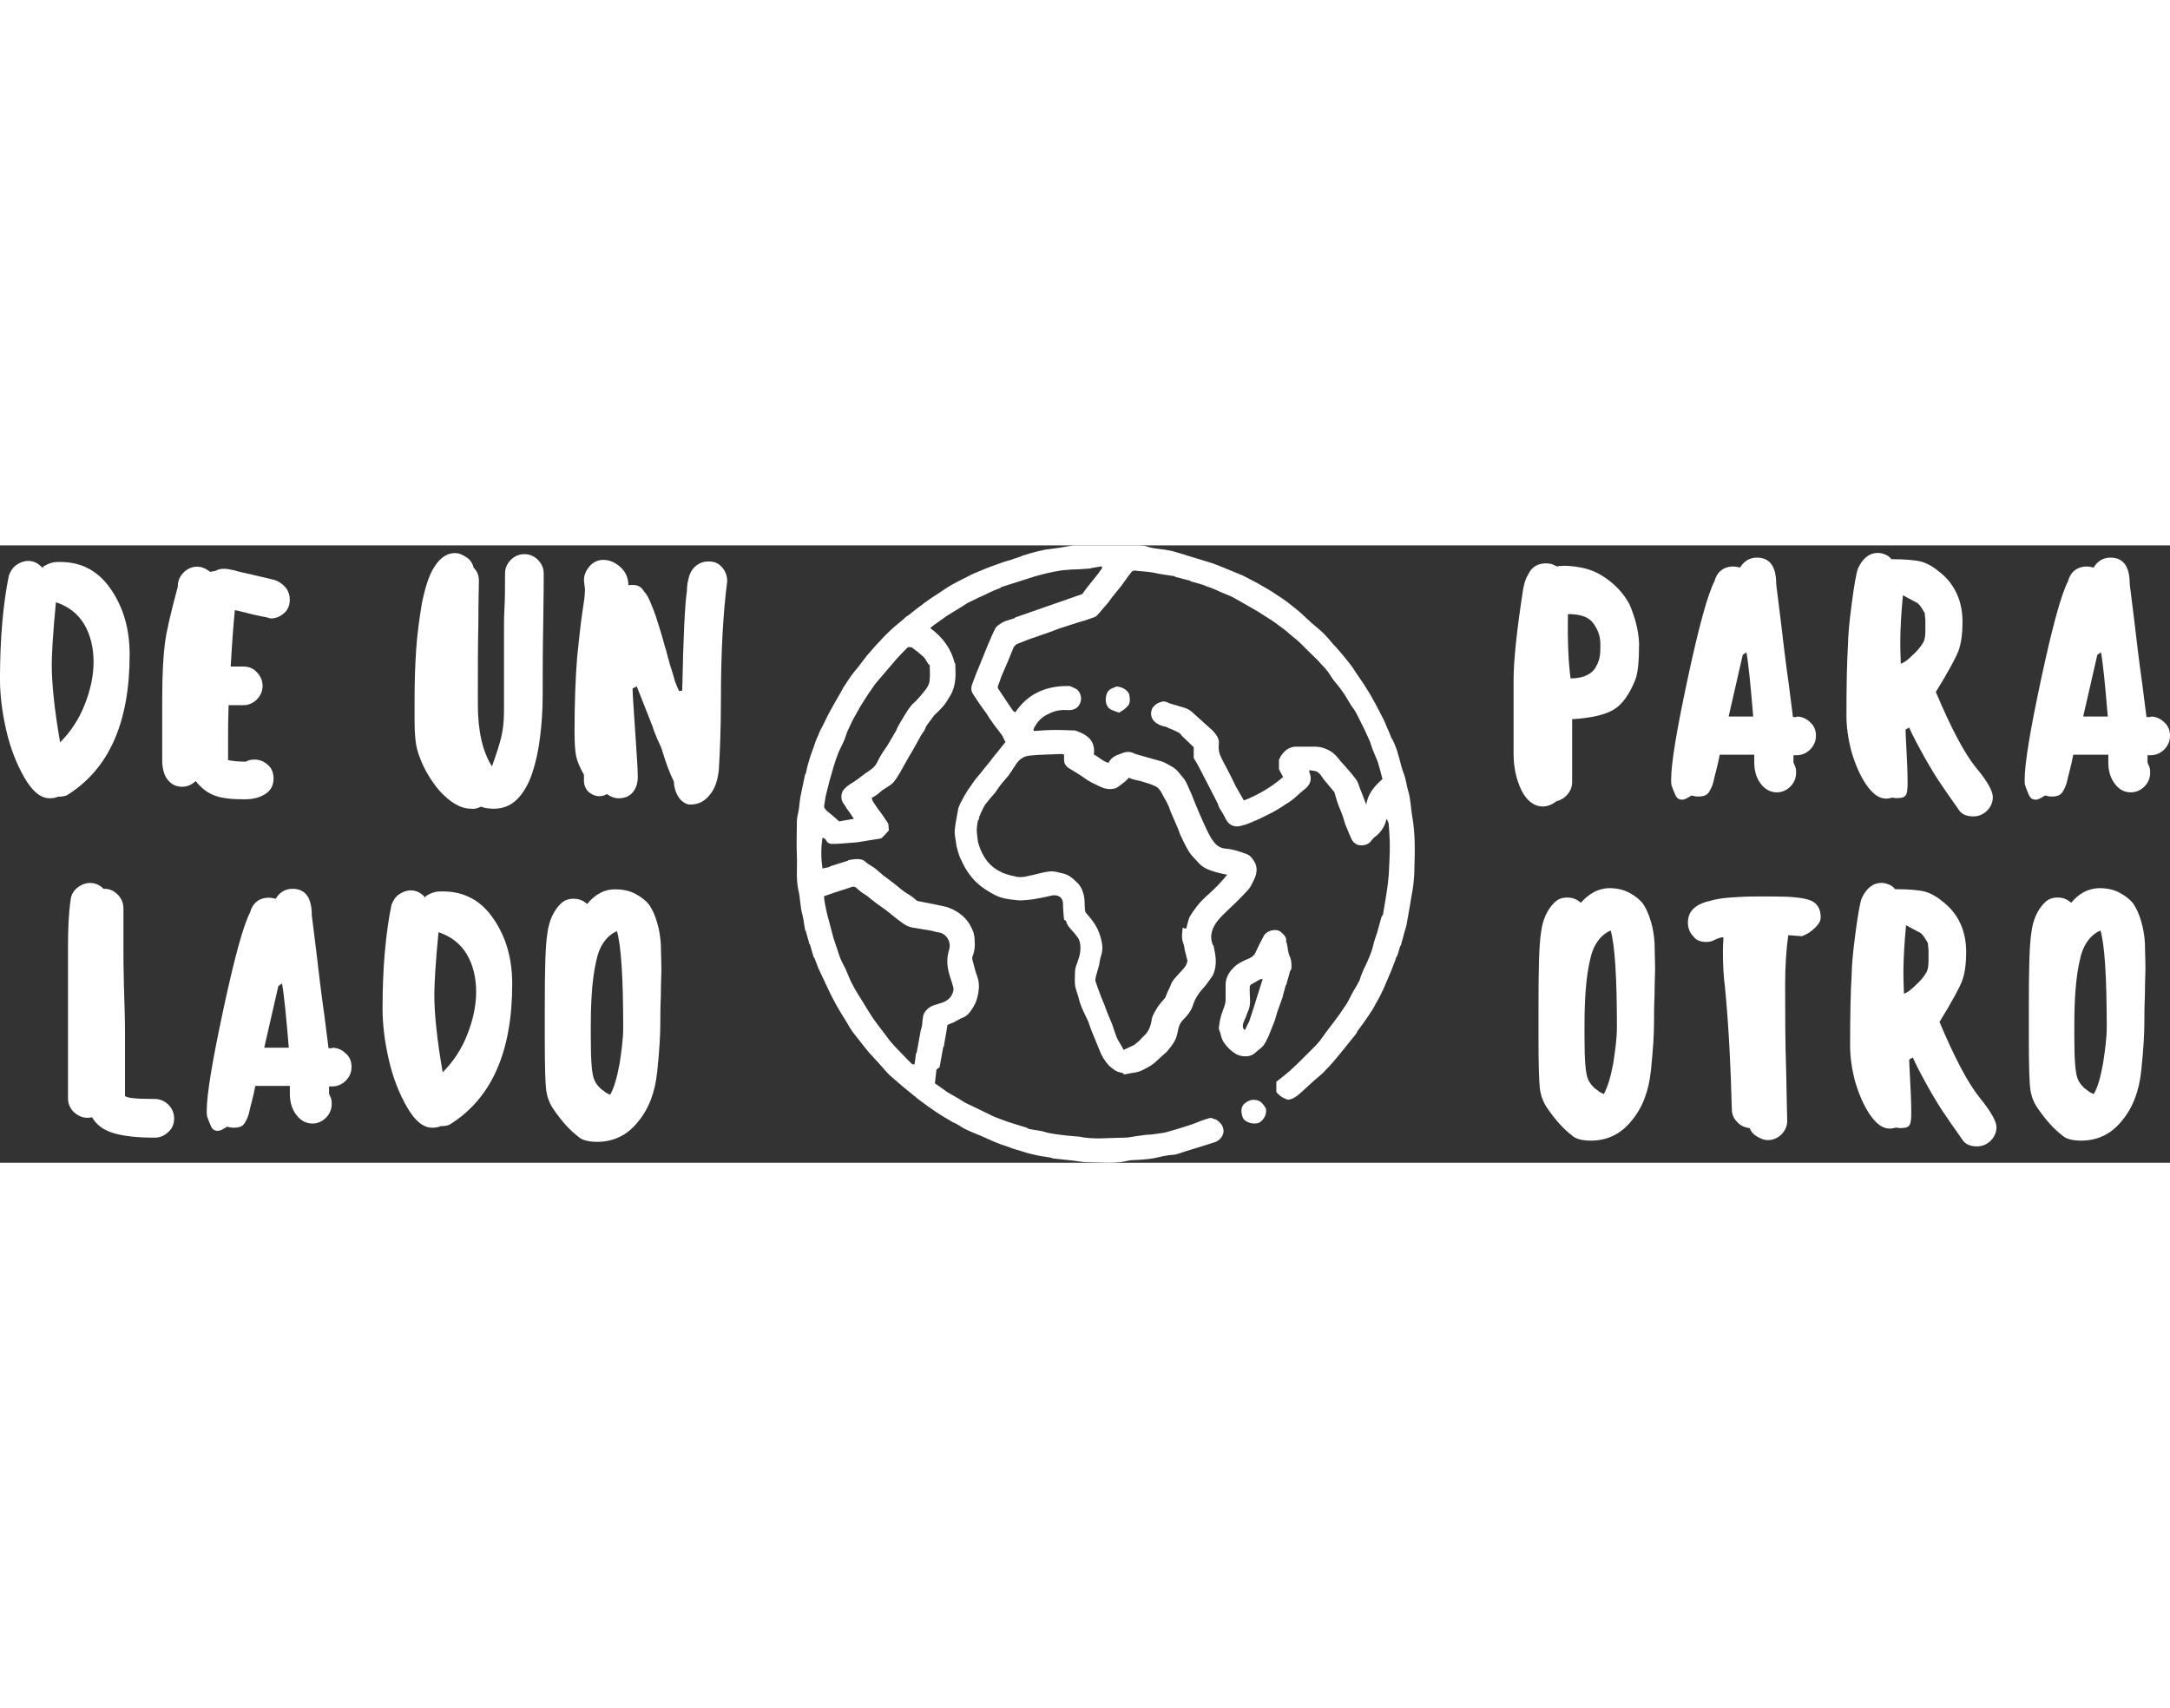 <?xml version="1.0" encoding="UTF-8"?> <svg xmlns="http://www.w3.org/2000/svg" version="1.1" id="Capa_1" x="0" y="0" viewBox="0 0 415.03 118.09" style="enable-background:new 0 0 415.03 118.09" xml:space="preserve" width="150"><rect x="0" y="0" width="415.03" height="118.09" fill="#333333" stroke="none"/><style>.st0{fill:#fff}</style><path class="st0" d="M-17.09-43c-.8-.9-1.7-1.4-2.8-1.4-.8 0-1.6.3-2.3.8-.7.5-1.1 1.2-1.4 2-1.1 5.4-1.7 12-1.7 19.8 0 3.1.4 6.3 1.2 9.8.8 3.5 2 6.5 3.5 9.1s3.1 3.9 4.8 3.9c.6 0 1.2-.1 1.6-.3.8 0 1.5-.1 1.9-.4 7.9-5 11.8-13.9 11.8-26.8 0-4.9-1.2-9-3.6-12.5s-5.6-5.2-9.7-5.2c-.5 0-1 0-1.4.1s-.7.2-.9.3l-.6.3c-.2.1-.3.2-.4.3v.2zm2.5 6.5c2.4.8 4.2 2.2 5.4 4.2s1.8 4.5 1.8 7.2-.6 5.4-1.7 8.2c-1.1 2.8-2.7 5.2-4.7 7.2-1.1-6.3-1.6-11.3-1.6-14.8 0-1.8.2-5.9.8-12z" transform="translate(25.286 47.37)"></path><path class="st0" d="M-8.19-42.3c-.8-.6-1.6-1-2.5-1s-1.7.3-2.5 1c-.7.7-1.1 1.4-1.2 2.4 0 .5-.1.8-.2 1.1-1.2 4.5-2 7.9-2.3 10.3-.3 2.4-.5 5.9-.5 10.6v11.5c0 1.6.3 2.9 1 3.8.7.9 1.6 1.4 2.8 1.4 1 0 1.9-.4 2.6-1.1C-9.89-.9-8.69 0-7.29.5c1.3.5 3.2.7 5.6.7 1.6 0 2.9-.3 4-1s1.6-1.7 1.6-3c0-1.1-.4-2-1.1-2.6-.8-.7-1.6-1-2.6-1-.6 0-1.1.1-1.6.4-1.3 0-2.4-.1-3.4-.3v-5c0-.7 0-2.6.1-5.5h2.8c1 0 1.9-.4 2.6-1.1.7-.7 1.1-1.6 1.1-2.6s-.4-1.9-1.1-2.6c-.7-.8-1.6-1.1-2.6-1.1h-2.4c.3-5.3.6-8.9.8-10.8l1.7.4c1.1.3 2.3.6 3.4.8 1.2.2 1.7.4 1.7.4 1 0 1.8-.3 2.6-1s1.1-1.6 1.1-2.6c0-.8-.2-1.5-.7-2.2-.5-.6-1.1-1.1-1.8-1.4-.4-.2-1.1-.3-1.8-.5-.8-.2-1.8-.4-3-.7-1.3-.3-2.4-.5-3.3-.8-.9-.2-1.5-.3-1.9-.3-.7 0-1.2.1-1.7.4-.7.1-1 .2-1 .2z" transform="translate(48.412 47.37)"></path><path class="st0" d="M7.31 2.6c.7.3 1.6.4 2.5.4 1.7 0 3.2-.6 4.4-1.8s2.2-2.9 2.9-5c.7-2.1 1.2-4.4 1.5-6.9.3-2.4.5-5.1.5-8 0-3.6 0-8.1.1-13.5s.1-8.7.1-9.8c0-1-.4-1.9-1.1-2.6s-1.6-1.1-2.6-1.1-1.9.4-2.6 1.1c-.7.7-1.1 1.6-1.1 2.6 0 2.5 0 4.6-.1 6.4-.1 1.8-.1 3.3-.1 4.7v15.2c0 2-.2 3.6-.5 4.9-.3 1.3-.9 3.2-1.8 5.7-1.8-2.8-2.7-6.8-2.7-11.9 0-6.1 0-11.3.1-15.5 0-4.2.1-6.9.1-8.1 0-1-.3-1.8-1-2.5-.2-.8-.6-1.5-1.4-2-.7-.5-1.4-.8-2.2-.8-1.5 0-2.8.9-3.9 2.6s-1.8 4.1-2.4 7c-.5 3-.9 5.9-1.1 8.9-.2 2.9-.3 6.1-.3 9.5v4.2c0 2.5.2 4.3.5 5.4.8 2.8 2.2 5.4 4.2 7.8C1.41 1.8 3.41 3 5.41 3c.7.1 1.3-.1 1.9-.4z" transform="translate(84.682 47.37)"></path><path class="st0" d="M22.21-19.5c-.2-.4-.5-1.1-.8-1.9-.2-.8-.5-1.8-.9-3-.3-1.2-.6-2-.7-2.6-.2-.6-.4-1.3-.7-2.4-.4-1.5-.8-2.6-1-3.3-.2-.7-.5-1.6-.9-2.6s-.7-1.7-.9-2.1c-.2-.4-.5-.8-.9-1.3-.3-.5-.7-.8-1-.9-.4-.2-.8-.2-1.2-.2-.3 0-.6 0-.7.1 0-1.4-.5-2.6-1.5-3.5s-2.1-1.4-3.3-1.4c-1 0-1.9.4-2.6 1.2-.7.8-1.1 1.7-1.1 2.7l.2 1.8c0 1-.2 2.4-.5 4.3s-.6 4.8-1 8.6c-.3 3.8-.5 8.5-.5 14.2 0 2.1.1 3.7.3 4.7s.7 2.2 1.5 3.6v1.1c0 .9.3 1.6.9 2.2.6.5 1.3.8 2 .8.5 0 1-.1 1.5-.4.7.5 1.4.8 2.3.8 1.1 0 2-.4 2.6-1.1.7-.8 1-1.8 1-3.1 0-1.2-.2-4.1-.5-8.6s-.5-7.3-.5-8.2l.8-.4 3 7.6c.1.4.4 1.2.9 2.4.5 1.1.9 1.9 1 2.4.7 2.3 1.4 4.2 2.2 5.8v.1c.1 1.5.6 2.7 1.5 3.6.6.5 1.1.7 1.6.7 1.6 0 2.8-.6 3.8-1.9 1-1.2 1.5-2.8 1.7-4.8.2-3.2.4-7.7.4-13.5 0-8.8.4-16.3 1.2-22.5 0-1-.3-1.9-1-2.7s-1.5-1.1-2.6-1.1c-.8 0-1.5.2-2.2.7s-1.1 1.1-1.4 1.9c-.4 1.2-.5 2.2-.5 3-.4 2.6-.7 9-.9 19.1l-.6.1z" transform="translate(107.673 47.37)"></path><path class="st0" d="M-14.89-29h-.2c-.6-.6-1.3-1-2.2-1.1-1-.1-1.9.2-2.7.8-.8.6-1.3 1.4-1.4 2.4-.4 2.8-.5 5.8-.5 9.1v28.9c0 1 .4 1.9 1.1 2.6.8.7 1.6 1.1 2.6 1.1.2 0 .5 0 .9-.1.8 1.4 2.1 2.4 4 3s4.6.9 8 .9c1 0 1.9-.4 2.6-1.1.8-.7 1.1-1.6 1.1-2.6s-.4-1.9-1.1-2.6c-.7-.7-1.6-1.1-2.6-1.1-3.6 0-5.5-.2-5.7-.6V-1.6c0-2.5-.1-5.4-.2-8.7-.1-3.3-.1-5.7-.1-7.4v-7.6c0-1-.4-1.9-1.1-2.6-.7-.7-1.5-1.1-2.5-1.1z" transform="translate(34.897 94.689)"></path><path class="st0" d="M8.81 1.4c1 0 1.9.4 2.6 1.1.8.7 1.1 1.6 1.1 2.6s-.4 1.9-1.1 2.6c-.7.7-1.6 1.1-2.6 1.1h-.6v1.4l.3.7c.2.4.2.8.2 1.3 0 1-.4 1.9-1.1 2.6-.7.7-1.6 1.1-2.6 1.1-1.2 0-2.3-.6-3.1-1.7-.8-1.1-1.2-2.4-1.2-4V8.7h-6.6c-.2 1-.4 2-.7 3.1s-.4 1.6-.4 1.6c-.2 1.1-.6 1.9-1 2.5-.4.6-1.1.8-2 .8-.5 0-1-.1-1.3-.2-.8.5-1.3.8-1.8.8s-.9-.2-1.2-.7c-.2-.5-.5-1.1-.8-2-.1-.3-.1-.7-.1-1.1 0-3.2 1.1-9.7 3.2-19.5s3.8-16 5.1-18.5c.2-.8.6-1.5 1.2-2s1.4-.8 2.4-.8c.4 0 .8.1 1.3.2.7-1.2 1.8-1.9 3.2-1.9 2.5 0 3.7 1.7 3.7 5.1l.8 6.4c.5 4.3 1 8.5 1.6 12.7l.8 6.3h.7v-.1zm-13 0h4.7c-.5-6-.9-10.1-1.3-12.3l-.7.5c-.1.4-1 4.3-2.7 11.8z" transform="translate(54.726 94.689)"></path><path class="st0" d="M1.21-27.3c-.8-.9-1.7-1.4-2.8-1.4-.8 0-1.6.3-2.3.8-.7.5-1.1 1.2-1.4 2-1.1 5.4-1.7 12-1.7 19.8 0 3.1.4 6.3 1.2 9.8s2 6.5 3.5 9.1 3.1 3.9 4.8 3.9c.6 0 1.2-.1 1.6-.3.8 0 1.5-.1 1.9-.4 7.9-5 11.8-13.9 11.8-26.8 0-4.9-1.2-9-3.6-12.5s-5.6-5.2-9.7-5.2c-.5 0-1 0-1.4.1s-.7.2-.9.3l-.6.3c-.2.1-.3.2-.4.3v.2zm2.5 6.6c2.4.8 4.2 2.2 5.4 4.2s1.8 4.5 1.8 7.2-.6 5.4-1.7 8.2-2.7 5.2-4.7 7.2C3.41-.2 2.91-5.2 2.91-8.7c0-1.8.2-5.9.8-12z" transform="translate(80.156 94.689)"></path><path class="st0" d="M9.01-26.1c-.8-.7-1.6-1-2.6-1s-1.8.3-2.5 1c-1.3 1.3-2.2 3.2-2.5 5.6-.4 2.4-.5 7.2-.5 14.2v6.2c0 5.2.1 8.4.3 9.8.2 1.3.7 2.6 1.6 3.8 1.4 2 2.9 3.7 4.5 4.9.6.6 1.8 1 3.6 1 3.2 0 5.8-1.3 7.8-3.8 2.1-2.5 3.3-5.7 3.7-9.6.4-3.8.6-6.9.6-9.4 0-1.2 0-2.9.1-5.1 0-2.2.1-3.8.1-4.9 0-2-.1-3.6-.1-5-.1-1.4-.3-2.8-.7-4.1-.4-1.4-.9-2.5-1.5-3.4-.6-.8-1.5-1.5-2.6-2.1s-2.4-.9-4-.9c-2 0-3.7.9-5.3 2.8zm4.4 36.5-.2-.1-.6-.3c-.2-.2-.5-.4-.8-.6-.3-.2-.5-.5-.8-.8-.2-.3-.5-.7-.6-1-.5-1-.7-3.7-.7-8.1v-2.2c0-5.1.3-9.2 1-12.3.6-3.1 2-5 4-5.9.8 2.7 1.2 8.9 1.2 18.6 0 1.9-.3 4.2-.7 6.8-.5 2.7-1.1 4.7-1.8 5.9z" transform="translate(103.283 94.689)"></path><path class="st0" d="M71.31-28.5c0 3.3-.2 5.6-.7 6.9-1.1 2.8-2.5 4.8-4.2 5.8-1.7 1-4.4 1.6-7.9 1.8v12c0 .9-.3 1.7-.9 2.4-.6.7-1.3 1.1-2.1 1.3-.9.7-1.8 1-2.6 1-1.7 0-3.1-1.1-4.1-3.1-1-2.1-1.5-4.4-1.5-6.9v-14.2c0-3.7.6-9.4 1.8-17.2.2-1.2.5-2.2.9-2.8l.2-.4c.7-1.3 1.8-1.9 3.3-1.9.6 0 1.2.1 1.7.4l.4.2c.3-.1.6-.1.7-.1 1-.1 2.3 0 3.9.3s3 .9 4.1 1.6c2.2 1.4 4 3.2 5.2 5.5 1 2.4 1.7 4.8 1.8 7.4zm-13.1 6.7c1.2 0 2.3-.2 3.1-.6.8-.4 1.4-.9 1.8-1.7.4-.7.6-1.4.7-2 .1-.7.1-1.4.1-2.2 0-1.6-.5-2.9-1.4-4.1-.9-1.2-2.5-1.7-4.8-1.7-.1 5.3.1 9.4.5 12.3z" transform="translate(242.176 47.239)"></path><path class="st0" d="M78.81-14.5c1 0 1.9.4 2.6 1.1.8.7 1.1 1.6 1.1 2.6s-.4 1.9-1.1 2.6c-.7.7-1.6 1.1-2.6 1.1h-.6v1.4l.3.7c.2.4.2.8.2 1.3 0 1-.4 1.9-1.1 2.6-.7.7-1.6 1.1-2.6 1.1-1.2 0-2.3-.6-3.1-1.7-.8-1.1-1.2-2.4-1.2-4v-1.5h-6.6c-.2 1-.4 2-.7 3.1s-.4 1.6-.4 1.6c-.2 1.1-.6 1.9-1 2.5s-1.1.8-2 .8c-.5 0-1-.1-1.3-.2-.8.5-1.3.8-1.8.8s-.9-.2-1.2-.7c-.2-.5-.5-1.1-.8-2-.1-.3-.1-.7-.1-1.1 0-3.2 1.1-9.7 3.2-19.5s3.8-16 5.1-18.5c.2-.8.6-1.5 1.2-2s1.4-.8 2.4-.8c.4 0 .8.1 1.3.2.7-1.2 1.8-1.9 3.2-1.9 2.5 0 3.7 1.7 3.7 5.1l.8 6.4c.5 4.3 1 8.5 1.6 12.7l.8 6.3h.7v-.1zm-13 0h4.7c-.5-6-.9-10.1-1.3-12.3l-.7.5c-.1.4-1 4.4-2.7 11.8z" transform="translate(264.805 47.239)"></path><path class="st0" d="M90.91.9c0 1-.4 1.9-1.1 2.6-.7.7-1.6 1.1-2.6 1.1-.7 0-1.2-.1-1.7-.3-.4-.2-.8-.5-1-.8s-.7-1-1.4-2-1.4-2-2-2.9c-.7-1-1.8-2.7-3.2-5.2-1.4-2.5-2.4-4.4-3-5.8l-.7.4c0 .7.1 2.1.2 4.3.2 3.5.2 5.5.2 5.9 0 1.2-.1 2.1-.4 2.4-.3.4-.8.5-1.7.5-.2 0-.4 0-.8-.1-.4.1-.8.2-1.2.2-1.4 0-2.6-.9-3.9-2.8-1.2-1.8-2.1-4-2.8-6.4-.6-2.4-.9-4.6-.9-6.7 0-5.8.1-10.3.3-13.6 0-1.4.2-3.9.7-7.7.5-3.8.9-6 1.2-6.8.9-2 2.2-3 3.8-3 .4 0 .9.1 1.4.3.5.2.9.5 1.2.9 2.8 0 4.8.2 5.8.5 1.1.3 2.3 1 3.6 2.1 2.8 2.3 4.2 5.5 4.2 9.4 0 2.5-.3 4.3-.8 5.6s-1.9 3.9-4.3 7.8c2.9 6.9 5.5 11.8 7.7 14.5 2.3 2.7 3.2 4.6 3.2 5.6zm-13.3-29.6c.3-.5.4-1.3.4-2.3v-1.6c0-.3 0-.7-.1-1.2v-.3c0-.1 0-.2-.1-.3-.5-.9-.9-1.5-1.3-1.8l-2.8-1.5c-.3 3.3-.5 6.3-.5 8.8 0 .8 0 2.2.1 4.3.6-.2 1.3-.7 2.1-1.5 1-.9 1.7-1.7 2.2-2.6z" transform="translate(290.235 47.239)"></path><path class="st0" d="M95.71-14.5c1 0 1.9.4 2.6 1.1.8.7 1.1 1.6 1.1 2.6s-.4 1.9-1.1 2.6c-.7.7-1.6 1.1-2.6 1.1h-.6v1.4l.3.7c.2.4.2.8.2 1.3 0 1-.4 1.9-1.1 2.6-.7.7-1.6 1.1-2.6 1.1-1.3 0-2.3-.6-3.1-1.7-.8-1.1-1.2-2.4-1.2-4v-1.5h-6.7c-.2 1-.4 2-.7 3.1-.3 1.1-.4 1.6-.4 1.6-.2 1.1-.6 1.9-1 2.5s-1.1.8-2 .8c-.5 0-1-.1-1.3-.2-.8.5-1.3.8-1.8.8s-.9-.2-1.2-.7c-.2-.5-.5-1.1-.8-2-.1-.3-.1-.7-.1-1.1 0-3.2 1.1-9.7 3.2-19.5s3.8-16 5.1-18.5c.2-.8.6-1.5 1.2-2s1.4-.8 2.4-.8c.4 0 .8.1 1.3.2.7-1.2 1.8-1.9 3.2-1.9 2.5 0 3.7 1.7 3.7 5.1l.8 6.4c.5 4.3 1 8.5 1.6 12.7l.8 6.3h.8v-.1zm-12.9 0h4.7c-.5-6-.9-10.1-1.3-12.3l-.7.5c-.1.4-1 4.4-2.7 11.8z" transform="translate(315.62 47.239)"></path><path class="st0" d="M56.51-26.2c-.8-.7-1.6-1-2.6-1s-1.8.3-2.5 1c-1.3 1.3-2.2 3.2-2.5 5.6-.4 2.4-.5 7.2-.5 14.2v6.2c0 5.2.1 8.4.3 9.8.2 1.3.7 2.6 1.6 3.8 1.4 2 2.9 3.7 4.5 4.9.6.6 1.8 1 3.6 1 3.2 0 5.8-1.3 7.8-3.8 2.1-2.5 3.3-5.7 3.7-9.6.4-3.8.6-6.9.6-9.4 0-1.2 0-2.9.1-5.1 0-2.2.1-3.8.1-4.9 0-2-.1-3.6-.1-5-.1-1.4-.3-2.8-.7-4.1-.4-1.4-.9-2.5-1.5-3.4-.6-.8-1.5-1.5-2.6-2.1s-2.4-.9-4-.9c-2 .1-3.7 1-5.3 2.8zm4.4 36.6-.2-.1-.6-.3c-.2-.2-.5-.4-.8-.6-.3-.2-.5-.5-.8-.8-.2-.3-.5-.7-.6-1-.5-1-.7-3.7-.7-8.1v-2.2c0-5.1.3-9.2 1-12.3.6-3.1 2-5 4-5.9.8 2.7 1.2 8.9 1.2 18.6 0 1.9-.3 4.2-.7 6.8-.5 2.7-1.1 4.6-1.8 5.9z" transform="translate(245.839 94.558)"></path><path class="st0" d="M59.21-18.7c.6 0 1.1-.1 1.6-.4 1.1-.5 1.7-.6 1.7-.4 0 .5-.1 1.3-.1 2.4 0 2.6.1 4.9.4 7.1.7 7.3 1.1 15.1 1.3 23.2 0 1 .3 1.8 1 2.5.6.7 1.4 1.1 2.4 1.2.3.7.7 1.2 1.4 1.6.7.4 1.3.7 2.1.7 1 0 1.9-.4 2.6-1.1.7-.7 1.1-1.6 1.1-2.6 0-.3-.1-3.4-.2-9.3-.2-5.9-.2-11.5-.2-16.6 0-3.6.2-6.8.6-9.6l2.6.2s.3-.1.9-.4c.6-.3 1.2-.8 1.8-1.4.6-.6.9-1.2.9-1.8 0-1.7-.7-2.8-2.1-3.3s-3.7-.7-6.9-.7h-3.4c-1.9 0-3.5.1-4.9.2-1.4.1-2.8.3-4.1.7-1.3.3-2.3.8-3 1.5s-1 1.6-1 2.6c0 1.1.4 2 1.1 2.7.5.7 1.4 1 2.4 1z" transform="translate(267.113 94.558)"></path><path class="st0" d="M91.11 16.7c0 1-.4 1.9-1.1 2.6-.7.7-1.6 1.1-2.6 1.1-.7 0-1.2-.1-1.7-.3-.4-.2-.8-.5-1-.8s-.7-1-1.4-2-1.4-2-2-2.9c-.7-1-1.8-2.7-3.2-5.2-1.4-2.5-2.4-4.4-3-5.8l-.7.4c0 .7.1 2.1.2 4.3.2 3.5.2 5.5.2 5.9 0 1.2-.1 2.1-.4 2.4-.3.4-.8.5-1.7.5-.2 0-.4 0-.8-.1-.4.1-.8.2-1.2.2-1.4 0-2.6-.9-3.9-2.8-1.2-1.8-2.1-4-2.8-6.4-.6-2.4-.9-4.6-.9-6.7 0-5.8.1-10.3.3-13.6 0-1.4.2-3.9.7-7.7s.9-6 1.2-6.8c.9-2 2.2-3 3.8-3 .4 0 .9.1 1.4.3s.9.5 1.2.9c2.8 0 4.8.2 5.8.5 1.1.3 2.3 1 3.6 2.1 2.8 2.3 4.2 5.5 4.2 9.4 0 2.5-.3 4.3-.8 5.6s-1.9 3.9-4.3 7.8c2.9 6.9 5.5 11.8 7.7 14.5 2.2 2.7 3.2 4.6 3.2 5.6zm-13.4-29.6c.3-.5.4-1.3.4-2.3v-1.6c0-.3 0-.7-.1-1.2v-.3c0-.1 0-.2-.1-.3-.5-.9-.9-1.5-1.3-1.8l-2.8-1.5c-.3 3.3-.5 6.3-.5 8.8 0 .8 0 2.2.1 4.3.6-.2 1.3-.7 2.1-1.5 1-.9 1.7-1.7 2.2-2.6z" transform="translate(290.736 94.558)"></path><path class="st0" d="M80.01-26.2c-.8-.7-1.6-1-2.6-1s-1.8.3-2.5 1c-1.3 1.3-2.2 3.2-2.5 5.6-.4 2.4-.5 7.2-.5 14.2v6.2c0 5.2.1 8.4.3 9.8.2 1.3.7 2.6 1.6 3.8 1.4 2 2.9 3.7 4.5 4.9.6.6 1.8 1 3.6 1 3.2 0 5.8-1.3 7.8-3.8 2.1-2.5 3.3-5.7 3.7-9.6.4-3.8.6-6.9.6-9.4 0-1.2 0-2.9.1-5.1 0-2.2.1-3.8.1-4.9 0-2-.1-3.6-.1-5-.1-1.4-.3-2.8-.7-4.1-.4-1.4-.9-2.5-1.5-3.4-.6-.8-1.5-1.5-2.6-2.1s-2.4-.9-4-.9c-2.1.1-3.8 1-5.3 2.8zm4.3 36.6-.2-.1-.6-.3c-.2-.2-.5-.4-.8-.6-.3-.2-.5-.5-.8-.8-.2-.3-.5-.7-.6-1-.5-1-.7-3.7-.7-8.1v-2.2c0-5.1.3-9.2 1-12.3.6-3.1 2-5 4-5.9.8 2.7 1.2 8.9 1.2 18.6 0 1.9-.3 4.2-.7 6.8-.5 2.7-1 4.6-1.8 5.9z" transform="translate(316.121 94.558)"></path><path class="st0" d="M179.11 100.2c-.1.9-.2 1.9-.3 2.7.9.6 1.7 1.2 2.4 1.7l2.1 1.2c.6.4 1.2.8 1.9 1.1 1 .5 1.9.9 2.9 1.4.9.4 1.7.9 2.6 1.2 1 .4 2.1.8 3.1 1.1.9.3 1.7.5 2.6.8.1 0 .2.2.3.2.9.2 1.9.3 2.8.5 1.5.5 3.1.6 4.6.8.8.1 1.5.1 2.3.2 2.8.6 5.7.2 8.5.2 1.1 0 2.1-.3 3.2-.4.7-.1 1.3-.2 2-.2.7-.1 1.5-.2 2.2-.3.8-.1 1.5-.4 2.3-.6 1-.3 2-.6 2.9-.9 1-.3 2-.8 3-1.1.5-.1 1-.5 1.6-.1.1.1.3 0 .4.1.9.5 1.5 1.3 1.5 2.2 0 .9-.6 1.7-1.5 2.1-2.4.8-4.9 1.5-7.6 2.4-.9.1-2.1.2-3.2.5s-2.2.4-3.4.5c-1 .1-2 0-3 .3-2.4.5-4.7.2-7.1.2-1.2 0-2.5-.3-3.7-.4-.9-.1-1.9-.2-2.8-.3-.3 0-.5-.1-.8-.2-1.1-.2-2.2-.3-3.3-.6-1-.2-1.9-.5-2.8-.8-.8-.2-1.6-.5-2.4-.8-.7-.2-1.5-.5-2.2-.8l-2.7-1.2c-1-.4-2-.8-3-1.3-.6-.3-1.1-.7-1.7-1-.3-.2-.6-.2-.8-.4-1-.6-1.9-1.1-2.8-1.7-1.2-.8-2.3-1.6-3.5-2.5l-3.3-2.7c-.8-.7-1.5-1.3-2.3-2-.6-.6-1.2-1.3-1.8-2-.7-.8-1.5-1.6-2.2-2.4l-1.2-1.5c-.6-.8-1.2-1.5-1.8-2.3-.5-.7-.9-1.4-1.3-2.1-.6-.9-1.1-1.8-1.7-2.8-.6-1.1-1.2-2.2-1.7-3.3s-1.1-2.3-1.6-3.4c-.4-.8-.7-1.7-1-2.5-.1-.1-.2-.3-.2-.3-.3-.9-.5-1.7-.7-2.4h-.1c-.2-.9-.5-1.7-.7-2.6h-.1c-.2-1-.3-2-.5-2.9-.5-1.6-.4-3.2-.8-4.8-.5-2.2-.2-4.4-.3-6.6-.1-2.2 0-4.4 0-6.6 0-.8.3-1.7.4-2.5.1-.9.2-1.9.4-2.8.3-1.3.5-2.5.8-3.8h.1c.2-.8.3-1.6.6-2.4.2-.8.5-1.6.8-2.4.3-.9.6-1.8 1-2.6.2-.6.5-1.2.8-1.7.5-1 .9-1.9 1.4-2.8.7-1.3 1.4-2.5 2.1-3.7.4-.8.9-1.6 1.4-2.3.6-.9 1.2-1.7 1.9-2.5.5-.7 1.1-1.4 1.6-2.1.8-.9 1.6-1.9 2.4-2.7.9-1 1.8-1.9 2.8-2.8l1.8-1.5c.3-.3.6-.6 1-.8 1-.8 2-1.6 3.1-2.4.8-.6 1.7-1.2 2.5-1.7.9-.6 1.9-1.3 2.8-1.8.7-.4 1.5-.8 2.3-1.2s1.7-.9 2.5-1.2c1.2-.5 2.4-1 3.6-1.4.8-.3 1.6-.6 2.4-.8.8-.3 1.6-.5 2.4-.8.2-.1.3-.2.5-.2.9-.3 1.9-.6 2.8-.8.5-.1.9-.2 1.4-.3.8-.1 1.6-.2 2.3-.3.8-.1 1.6-.3 2.4-.4.2 0 .4-.1.7-.1h11.9c.8 0 1.6 0 2.3.3 1.4.4 2.8.4 4.2.7.9.2 1.7.5 2.5.7.2.1.4.1.6.2 1.6.5 3.3 1 4.9 1.5.4.1.7.3 1.1.4 1.3.5 2.6 1.1 3.9 1.6.8.3 1.6.7 2.3 1.1 1 .5 1.9 1 2.9 1.6.9.5 1.8 1.1 2.7 1.7 1.1.7 2.1 1.5 3.1 2.3s2 1.8 3 2.7c.8.7 1.7 1.4 2.5 2.2.5.5 1 1.1 1.5 1.7.3.4.7.7 1 1.1.4.5.8.9 1.2 1.4l1.2 1.5c.4.5.8 1.1 1.1 1.6.5.7 1 1.5 1.5 2.2.6 1 1.3 2 1.8 3 .6 1 1.1 2.1 1.7 3.2.4.7.7 1.5 1 2.2.3.6.5 1.2.8 1.9 0 .1.2.2.2.3.3.6.6 1.3.8 1.9.2.5.3 1.1.5 1.7.3 1 .5 2.1.9 3 .4 1.1.5 2.2.8 3.2.5 1.6.5 3.3.8 5 .6 3.4.5 6.7.4 10.1 0 1-.1 2-.2 3-.2 1.4-.5 2.8-.7 4.2-.2 1.1-.4 2.3-.6 3.4-.1.5-.3 1-.4 1.4-.2.9-.5 1.7-.7 2.6h-.1c-.2.7-.4 1.4-.6 2h-.1l-.3.9c-.2.6-.5 1.2-.7 1.8-.5 1.1-.9 2.2-1.4 3.3s-1 2.1-1.6 3.1c-.4.8-.9 1.6-1.4 2.3-.6.9-1.3 1.9-2 2.8-.2.2-.2.5-.4.7-1 1.2-1.9 2.4-2.9 3.6-.9 1.1-1.9 2.3-2.9 3.3-.6.7-1.4 1.3-2.1 1.9-.8.7-1.6 1.5-2.4 2.2-.7.6-1.4 1.3-2.4 1.5-.4.1-.9-.2-1.3-.4s-.8-.6-1.2-1v-2c.9-.7 1.8-1.4 2.6-2.1 1-.9 1.9-1.8 2.8-2.7l2.1-2.1c.3-.3.5-.6.8-.9.4-.6.9-1.2 1.3-1.8.5-.7 1.1-1.4 1.6-2.1.7-.9 1.3-1.8 1.9-2.7.5-.7.9-1.5 1.3-2.3.4-.8.9-1.5 1.3-2.3.2-.3.3-.6.4-1 .3-.7.5-1.4.9-2.1.6-1.3 1.2-2.6 1.5-3.9.2-.9.5-1.7.8-2.6.3-1 .5-1.9.8-2.9.1-.2.2-.3.3-.5.2-1.4.5-2.8.7-4.3.2-1.1.3-2.2.4-3.3.1-1.8.2-3.7.2-5.5 0-1.4-.1-2.7-.2-4.1 0-.3-.2-.7-.4-1.1-.1.3-.2.5-.2.7-.4 1.1-1.1 2.1-2.1 2.8-.4.3-.6.7-.9 1-.6.6-2 .8-2.7.3-.5-.3-.8-.8-1-1.3-.3-.8-.7-1.6-1-2.4-.2-.5-.3-1.1-.5-1.6-.3-.9-.7-1.7-1-2.6-.2-.6-.4-1.3-.6-2l-1.5-1.8c-.4-.4-.7-.9-1-1.3-.2-.3-.5-.6-.8-.8-.4-.2-.9-.2-1.5-.3 0 .3 0 .5.1.6.4 1.2.1 2.1-.8 2.9-.8.6-1.5 1.3-2.2 1.9-.6.5-1.2.9-1.9 1.3-.7.5-1.4.9-2.1 1.3l-2.4 1.2c-1.2.5-2.3 1.1-3.6 1.4-1.2.4-2.4.1-3.1-1.3-.3-.7-.8-1.4-1.2-2.1-.1-.2-.2-.5-.3-.8-.6-1.2-1.3-2.5-1.9-3.7-.5-1-1.1-2.1-1.6-3.1-.3-.6-.7-1.3-1.1-1.9v-2.1c-.7-.7-1.5-1.4-2.2-2.1-.2-.2-.4-.6-.7-.7-.6-.3-1.2-.6-1.8-.8l-.6-.3c-1.9-.3-3.5-1.6-2.6-3.6.4-.5.8-.9 1.5-1.1.5-.2.8-.2 1.3 0 .5.3 1.2.4 1.8.6.8.3 1.6.4 2.3.8.6.3 1.1.9 1.7 1.4l3 2.7c.6.7 1.2 1.4 1.1 2.5-.1.7 0 1.4.2 2 .4 1 1 2 1.5 3 .6 1.1 1.1 2.2 1.6 3.2.5.9 1 1.7 1.5 2.6 2.8-1.1 5.3-2.6 7.5-4.5-.3-.5-.5-.9-.8-1.5V41c.2-.3.3-.7.5-.9.7-1 1.6-1.6 2.8-1.6h3.6c1.2 0 2.3.4 3.3 1.1.7.5 1.2 1.2 1.7 1.8s1.1 1.2 1.6 1.8 1 1.2 1.4 1.8c.3.5.4 1 .6 1.5.4 1 .8 2 1.2 3.1.3-2.1 1.6-3.6 3.1-4.9-.3-1.2-.6-2.3-.9-3.3-.3-.8-.7-1.6-1-2.4-.2-.5-.3-1-.5-1.5-.3-.7-.7-1.5-1-2.2l-1.5-3c-.3-.6-.7-1.2-1.1-1.7-.4-.7-.8-1.3-1.2-2-.6-.9-1.2-1.7-1.9-2.5-.5-.6-.9-1.3-1.3-1.9-.5-.6-1-1.2-1.5-1.7-.6-.7-1.3-1.3-2-2l-1.8-1.8c-.4-.4-.9-.8-1.4-1.2s-.9-.8-1.4-1.2-1.1-.8-1.6-1.2c-.8-.6-1.6-1.1-2.4-1.6-.9-.6-1.9-1.2-2.8-1.7-.9-.5-1.9-1.1-2.8-1.6-.7-.4-1.4-.7-2.2-1-1.1-.5-2.2-1-3.4-1.4-.9-.4-1.9-.6-2.9-.9-.2-.1-.3-.2-.4-.2-.9-.2-1.8-.5-2.7-.7v-.1c-1.1-.2-2.2-.3-3.2-.5-1.2-.3-2.4-.4-3.7-.5-.5 0-1-.3-1.4.2s-.8 1-1.2 1.6c-.3.4-.5.7-.8 1.1-.6.7-1.1 1.4-1.7 2.1-.5.7-1 1.4-1.6 2-.4.5-.9 1.1-1.4 1.6-.2.2-.6.3-.9.4-.8.3-1.7.6-2.5.8-1 .3-2.1.7-3.1 1-.7.2-1.4.5-2.2.8-1.4.5-2.9 1-4.3 1.5-.8.3-1.5.6-2.3.9l-.5.5c-.8 2-1.6 3.9-2.4 5.7-.2.6-.4 1.2-.6 1.7-.1.2-.1.4 0 .6.7 1 1.3 2 2 3 .3.4.6.9.9 1.3.1.1.3.2.4.2 2.5-3.7 6.1-5.1 10.4-5 .5.2.9.4 1.3.6.7.5 1.1 1.7.7 2.6-.3.8-.9 1.3-1.9 1.4h-.7c-1.3-.1-2.5.2-3.6.8-.9.4-1.7 1.1-2.2 1.9-.2.3-.4.6-.5.9-.1.1 0 .2 0 .4 1.4-.1 2.8-.2 4.3-.2 1.4 0 2.8.1 3.6.1 2.8.9 3.9 2.3 3.6 4.6 1 .5 1.7 1.3 2.8 1.6.5-1 1.3-1.4 2.2-1.7.9-.4 1.8-.6 2.7-.1.4.1.8.3 1.3.4 1.3.4 2.6.7 3.9 1.1.7.2 1.4.7 2 1 1 .5 1.6 1.5 2.3 2.3.2.2.3.5.5.8.3.7.6 1.3.9 2 .3.7.5 1.3.8 2 .5 1.2 1 2.4 1.5 3.5s1 2.2 1.6 3.2c.6.9 1.3 1.8 2.7 1.9 1.3.1 2.6.5 3.9 1 .7.2 1.2.8 1.6 1.5.5.8.5 1.7.3 2.5-.2.7-.6 1.4-.9 2-.2.4-.5.8-.8 1.1-1.1 1.2-2.2 2.3-3.4 3.4-.8.8-1.6 1.5-2.3 2.4-1 1.3-1.5 2.8-.9 4.4 0 .1.2.2.2.3.4 1.8.7 3.5 0 5.3-.1.2-.2.5-.4.7-.5.7-1 1.5-1.6 2.1-.9 1-1.6 2.1-2 3.4-.3.9-.9 1.7-1.6 2.4-.5.5-.9 1-1.1 1.8-.2.8-.3 1.7-.7 2.4-.4.8-1 1.5-1.6 2.2-.3.3-.6.5-.9.8-.7.6-1.3 1.3-2.1 1.8-.9.5-1.8 1.1-2.9 1.3-.8.1-1.5.3-2.3.4v-.2c-.5-.2-1-.2-1.5-.5s-1-.7-1.4-1.1c-.7-.8-1.3-1.7-1.7-2.8-.5-1.3-1.1-2.6-1.6-3.9-.2-.6-.4-1.1-.6-1.7-.4-.9-.9-1.8-1.3-2.8-.2-.5-.4-1.1-.5-1.6-.2-.8-.6-1.7-.7-2.5-.1-.8 0-1.7 0-2.6 0-.5.2-1.1.4-1.6.1-.4.3-.8.4-1.2.3-1.2.4-2.5-.2-3.6-.2-.3-.5-.6-.7-.9-.6-.7-1.4-1.4-1.6-2.3 0-.1-.2-.2-.4-.3-.1-.9-.2-2-.2-3 0-1.4-1.1-1.9-2.3-1.6-1.2.3-2.3.5-3.5.7-.8.1-1.7.2-2.6.2-1-.1-2-.2-2.9-.4-.8-.2-1.6-.5-2.4-1-.9-.5-1.8-1.1-2.6-1.8s-1.5-1.6-2.1-2.5c-.5-.8-.9-1.6-1.3-2.5-.3-.7-.5-1.5-.7-2.3v-.1c-.1-1-.4-1.9-.3-2.9.1-1.2.4-2.5.6-3.7 0-.2.1-.4.1-.5.2-.5.4-1 .7-1.5.3-.6.7-1.3 1.1-1.9.5-.7.9-1.3 1.4-2 .3-.4.7-.8 1-1.2l1.2-1.5c.7-.8 1.3-1.7 2-2.5.5-.6 1-1.3 1.6-2-.2-.3-.4-.8-.6-1.2l-.9-1.2c-.4-.5-.8-1-1.1-1.5-.4-.5-.7-1-1-1.5-.4-.6-.9-1.2-1.3-1.8l-1.2-1.8c-.1-.2-.2-.3-.3-.5-.4-1 .2-1.9.5-2.8.3-.9.7-1.7 1-2.5.5-1.2 1-2.5 1.5-3.7.5-1.1.9-2.2 1.5-3.3.2-.4.8-.7 1.2-1l.6-.3c.6-.2 1.3-.4 1.9-.6v-.1l12.9-4.5c1.2-1.8 2.7-3.3 3.8-5 0-.1-.1-.2-.1-.3l-1.8.3c-.1 0-.2 0-.3.1-1.2.1-2.4.2-3.6.2-.9.1-1.8.1-2.7.3-1.2.2-2.5.5-4.3 1-1.8.6-4.2 1.3-6.6 2.1v.1l-1.5.6c-.9.4-1.8.9-2.8 1.3-.7.4-1.5.7-2.2 1.1-.6.4-1.2.8-1.9 1.2-.6.4-1.2.7-1.8 1.1-.8.6-1.6 1.1-2.4 1.7-.3.2-.5.4-.9.7 2.4 1.8 4 3.9 4.7 6.8 0 0 .1 0 .1-.1 0 1.1.1 2.1 0 3.1-.1 1.1-.4 2.2-1 3.2-.4.6-.7 1.2-1.1 1.7-.4.5-.8.9-1.2 1.3-.4.4-.8.7-1.1 1.2-.4.6-1 1.2-1.3 1.9-.2.7-.8 1.2-1.1 1.9-.7 1.2-1.3 2.4-2 3.5-.6 1.1-1.2 2.1-1.8 3.2-.4.7-.8 1.3-1.3 1.9-.5.5-1.1.8-1.7 1.2-.5.3-.9.7-1.4 1.1-.3.2-.6.4-1 .6.1.3.2.7.4.9.5.8 1.1 1.6 1.7 2.4.3.5.7 1 1 1.5.2.4.1.9.2 1.4-.4.5-.8.9-1.2 1.3-.2.2-.4.3-.6.3-.6.1-1.3.2-1.9.3-.8.1-1.6.3-2.5.4-1.6.1-3.1.3-4.7.3-.4 0-.9-.2-1.1-.7-.1-.2-.4-.4-.7-.5-.3 2-.3 3.9 0 5.9.5-.1.9-.2 1.4-.3v-.1c1.2-.4 2.3-.7 3.5-1.1v-.1c.6-.1 1.2-.2 1.8-.2s1.1.1 1.6.6c.6.5 1.3.8 1.9 1.3.5.4.9.8 1.4 1.2l1.2.9c.7.5 1.3 1 1.9 1.5.6.5 1.3 1 2 1.4.5.3.9.7 1.4 1.1 2 .4 4.2.8 5.8 1.2 2.7 1 4.2 2.6 5 4.9.1.5.2.9.2 1.4.1 1.1 0 2.1-.4 3.1-.2.4.1 1 .2 1.5s.3 1 .4 1.5c.4 1 .7 2 .6 3.2-.1 1.2-.4 2.4-1 3.4-.5.8-1 1.7-2 2.1-.6.2-1.1.6-1.6.8-.1.1-.2.2-.4.2-.4.2-.7.3-1 .4-.2 1.5-.5 2.8-.7 4.2h-.1c-.2 1.3-.5 2.6-.7 3.9-.5.4-.5.4-.6.4zm47.8-27c-.1 0-.1 0 0 0 .2-.7.3-1.4.6-2.1.3-.5.6-1 1-1.5.4-.6.9-1.2 1.4-1.7s1-1 1.6-1.5c.6-.6 1.3-1.2 1.8-1.8.5-.5.9-1 1.4-1.6-1-.2-1.9-.4-2.8-.7-1-.3-2-.8-2.7-1.6-.6-.7-1.3-1.3-1.8-2.1-.6-1-1.1-2-1.6-3.1-.2-.4-.3-.8-.5-1.3-.4-1-.9-2-1.3-3-.2-.4-.3-.9-.5-1.3-.3-.7-.7-1.4-1.1-2.1-.4-.8-.8-1.5-1.6-1.8-.8-.4-1.7-.6-2.6-.9-.4-.1-.9-.2-1.3-.3-.4-.1-.7-.2-1.1-.4v.2c-.3.2-.5.5-.8.7-.5.4-1 .8-1.5 1.1-1.1.4-2.2.2-3.2-.3s-2-.9-2.9-1.6c-1-.7-2-1.3-3-1.9-.6-.4-.9-.9-.9-1.6v-1c-.2 0-.3-.1-.4-.1-2 .1-4.1.1-6.1.3-1.3.1-2.2.8-2.9 2l-1.2 1.8c-.4.5-.8.9-1.2 1.4-.5.6-.9 1.2-1.3 1.8-.7.8-1.4 1.6-2 2.4-.5.8-.8 1.6-1.2 2.5 0 0 .1 0 .1.1-.1.2-.2.3-.3.5-.1.6-.2 1.3-.2 1.9.1.9.1 1.8.4 2.7.4 1.2.9 2.2 1.6 3.1.8 1 1.8 1.7 2.9 2.2.9.4 1.9.6 2.8.8 1.1.2 2.1-.2 3.2-.4.9-.2 1.9-.5 2.8-.6 1-.2 2 .2 3 .4 1 .3 1.7.9 2.4 1.6.8.7 1.2 1.7 1.4 2.6.2.9.1 1.8.2 2.7 0 .2.1.5.2.6.4.5.9 1 1.3 1.6.7.9 1.2 2 1.5 3.1s.5 2.2.1 3.4c-.2.6-.3 1.3-.4 1.9l-.6 2.1c-.1.4-.2.9 0 1.2.3 1 .7 1.9 1 2.8.4.9.8 1.9 1.1 2.8.3.8.7 1.6 1 2.4.3.9.6 1.8.9 2.6.4.8.9 1.5 1.3 2.3.6-.3 1.1-.5 1.5-.7.2-.1.5-.2.7-.4.4-.3.9-.7 1.2-1.1.5-.5 1-.9 1.3-1.5.4-.7.6-1.5.7-2.3.2-.8.7-1.5 1.1-2.2.4-.6.9-1.1 1.3-1.6.2-.2.3-.5.4-.8.2-.6.6-1.2.8-1.8.3-.9 1-1.5 1.5-2.1.7-.8 1.6-1.5 1.7-2.6-.2-.6-.3-1.3-.5-1.9-.1-.5-.1-.9-.3-1.4-.4-1-.2-2-.1-3 .5.3.6.2.7.1zm-69.3-6.1c0 .5.1 1.1.2 1.6.2 1 .4 2 .7 3 .3 1.1.6 2.3.9 3.4.2.7.5 1.4.7 2.1.2.5.3 1 .5 1.5.3.8.7 1.5 1.1 2.3.5 1.1.9 2.3 1.5 3.3.5 1 1.2 2 1.8 3s1.2 2 1.8 2.9c.8 1.2 1.7 2.3 2.6 3.5l.9 1.2c.3.3.5.6.8.9.8.8 1.5 1.6 2.3 2.4l1 1c.1.1.3 0 .5.1.1-.8.2-1.5.3-2.2h.1c.3-1.5.5-2.9.8-4.4.2-.5.3-1.1.3-1.6.1-.7.1-1.4.6-2 .4-.5.9-.9 1.5-1.1 1.1-.4 2.3-.5 3.2-1.5.4-.5.8-1.4.6-2-.2-.8-.5-1.6-.7-2.3-.5-1.6-.6-3.2-.1-4.8.5-1.5-.5-3.3-2.2-3.4l-1.2-.3-3.6-.6c-.6-.1-1.3-.4-1.8-.8-.9-.6-1.7-1.3-2.6-2-.7-.6-1.5-1.1-2.3-1.7-.7-.5-1.3-1-1.9-1.5-.6-.4-1.3-.8-1.8-1.3-.3-.3-.6-.6-1.1-.5-.4.1-.8.3-1.2.4-1.6.5-2.8.9-4.2 1.4zm20.2-44.3h-.2c-.1-.2-.2-.3-.3-.5-.2-.3-.4-.7-.7-1-.7-.6-1.4-1.2-2.1-1.7-.2-.2-.8-.2-1 0-.7.7-1.4 1.4-2.1 2.2l-3.6 4.2c-.7.8-1.2 1.7-1.8 2.5-.8 1.2-1.6 2.5-2.3 3.8-.6 1-1.1 2.1-1.6 3.2-.3.6-.4 1.3-.7 1.9-.3.7-.7 1.4-1 2.1-.4 1-.7 1.9-1 2.9-.1.2-.1.5-.2.7l-.6 2.1c-.2.9-.5 1.9-.7 2.8-.1.6-.2 1.3-.3 1.9 0 .2.1.4.2.5.3.4.7.7 1.1 1 .5.4 1 .9 1.6 1.4.9-.2 1.8-.3 2.8-.5-.5-.7-.9-1.4-1.4-2-.2-.4-.5-.8-.7-1.1-.4-.7-.4-1.7.1-2.4.4-.5.9-.9 1.4-1.2 1-.6 1.9-1.3 2.8-2 .9-.6 1.8-1.1 2.3-2.2.5-1.1 1.2-2.1 1.9-3.1.6-1 1.1-1.9 1.7-2.9.1-.2.2-.5.3-.7.4-.7.8-1.4 1.3-2.2.4-.7.8-1.3 1.3-1.9.3-.4.8-.7 1.1-1.1.4-.4.8-.9 1.2-1.4.6-.7 1.2-1.5 1.2-2.5.1-.8 0-1.8 0-2.8z"></path><path class="st0" d="M246.11 76.1c.2.8.2 1.8.6 2.6.3.7.3 1.3.3 2 0 .3-.1.5-.3.8-.2.9-.5 1.7-.7 2.6h-.1c-.2.9-.5 1.7-.6 2.3-.4 1.1-.7 2-1 2.8-.2.6-.3 1.1-.5 1.7l-1.2 3c-.3.6-.6 1.3-1 1.8s-1.1.9-1.6 1.4c-.7.6-1.5.7-2.3.6-1-.1-1.7-.6-2.4-1.2-.6-.6-1.2-1.2-1.5-1.9-.2-.4-.3-.9-.4-1.3-.1-.3-.3-.7-.3-1 .1-.8.2-1.5.4-2.2.2-.8.6-1.6.8-2.4.1-.4.1-.8.1-1.2V84c0-1.2.6-2.3 1.4-3.1.8-.9 1.9-1.4 3.1-1.9.5-.2 1-.6 1.2-1.1.5-1.1 1-2.1 1.6-3.2.5-1 2.3-1.5 3.2-.8.5.4 1.1.9 1.1 1.7-.1.1 0 .3.1.5zm-7.2 15s.1 0 0 0c.9-2.7 1.7-5.4 2.6-8.2-.3.1-.4.1-.5.1-.4.2-.8.5-1.2.7-.8.4-.8.4-.8 1.4 0 1.3.3 2.7-.3 4-.3.6-.4 1.2-.7 1.7-.1.3-.3.7-.3 1 0 .4 0 .7.4.9.3-.6.5-1.1.8-1.6zM214.01 32c-.5-.2-.9-.3-1.3-.5-1.5-.5-1.5-2.7-.7-3.7.2-.2.5-.4.8-.5.2-.1.5-.2.7-.3 1.1 0 2.4.8 2.5 1.7.1.7.2 1.6-.4 2.1-.5.6-1.1.9-1.6 1.2zM242.11 107.7c.3 1.4-.8 2.6-1.5 2.8-1.1.3-2.5-.2-2.9-1-.5-1.3-.3-2.3.4-2.8.9-.7 1.5-.7 2.2-.6.9.2 1.3.8 1.8 1.6z"></path></svg> 